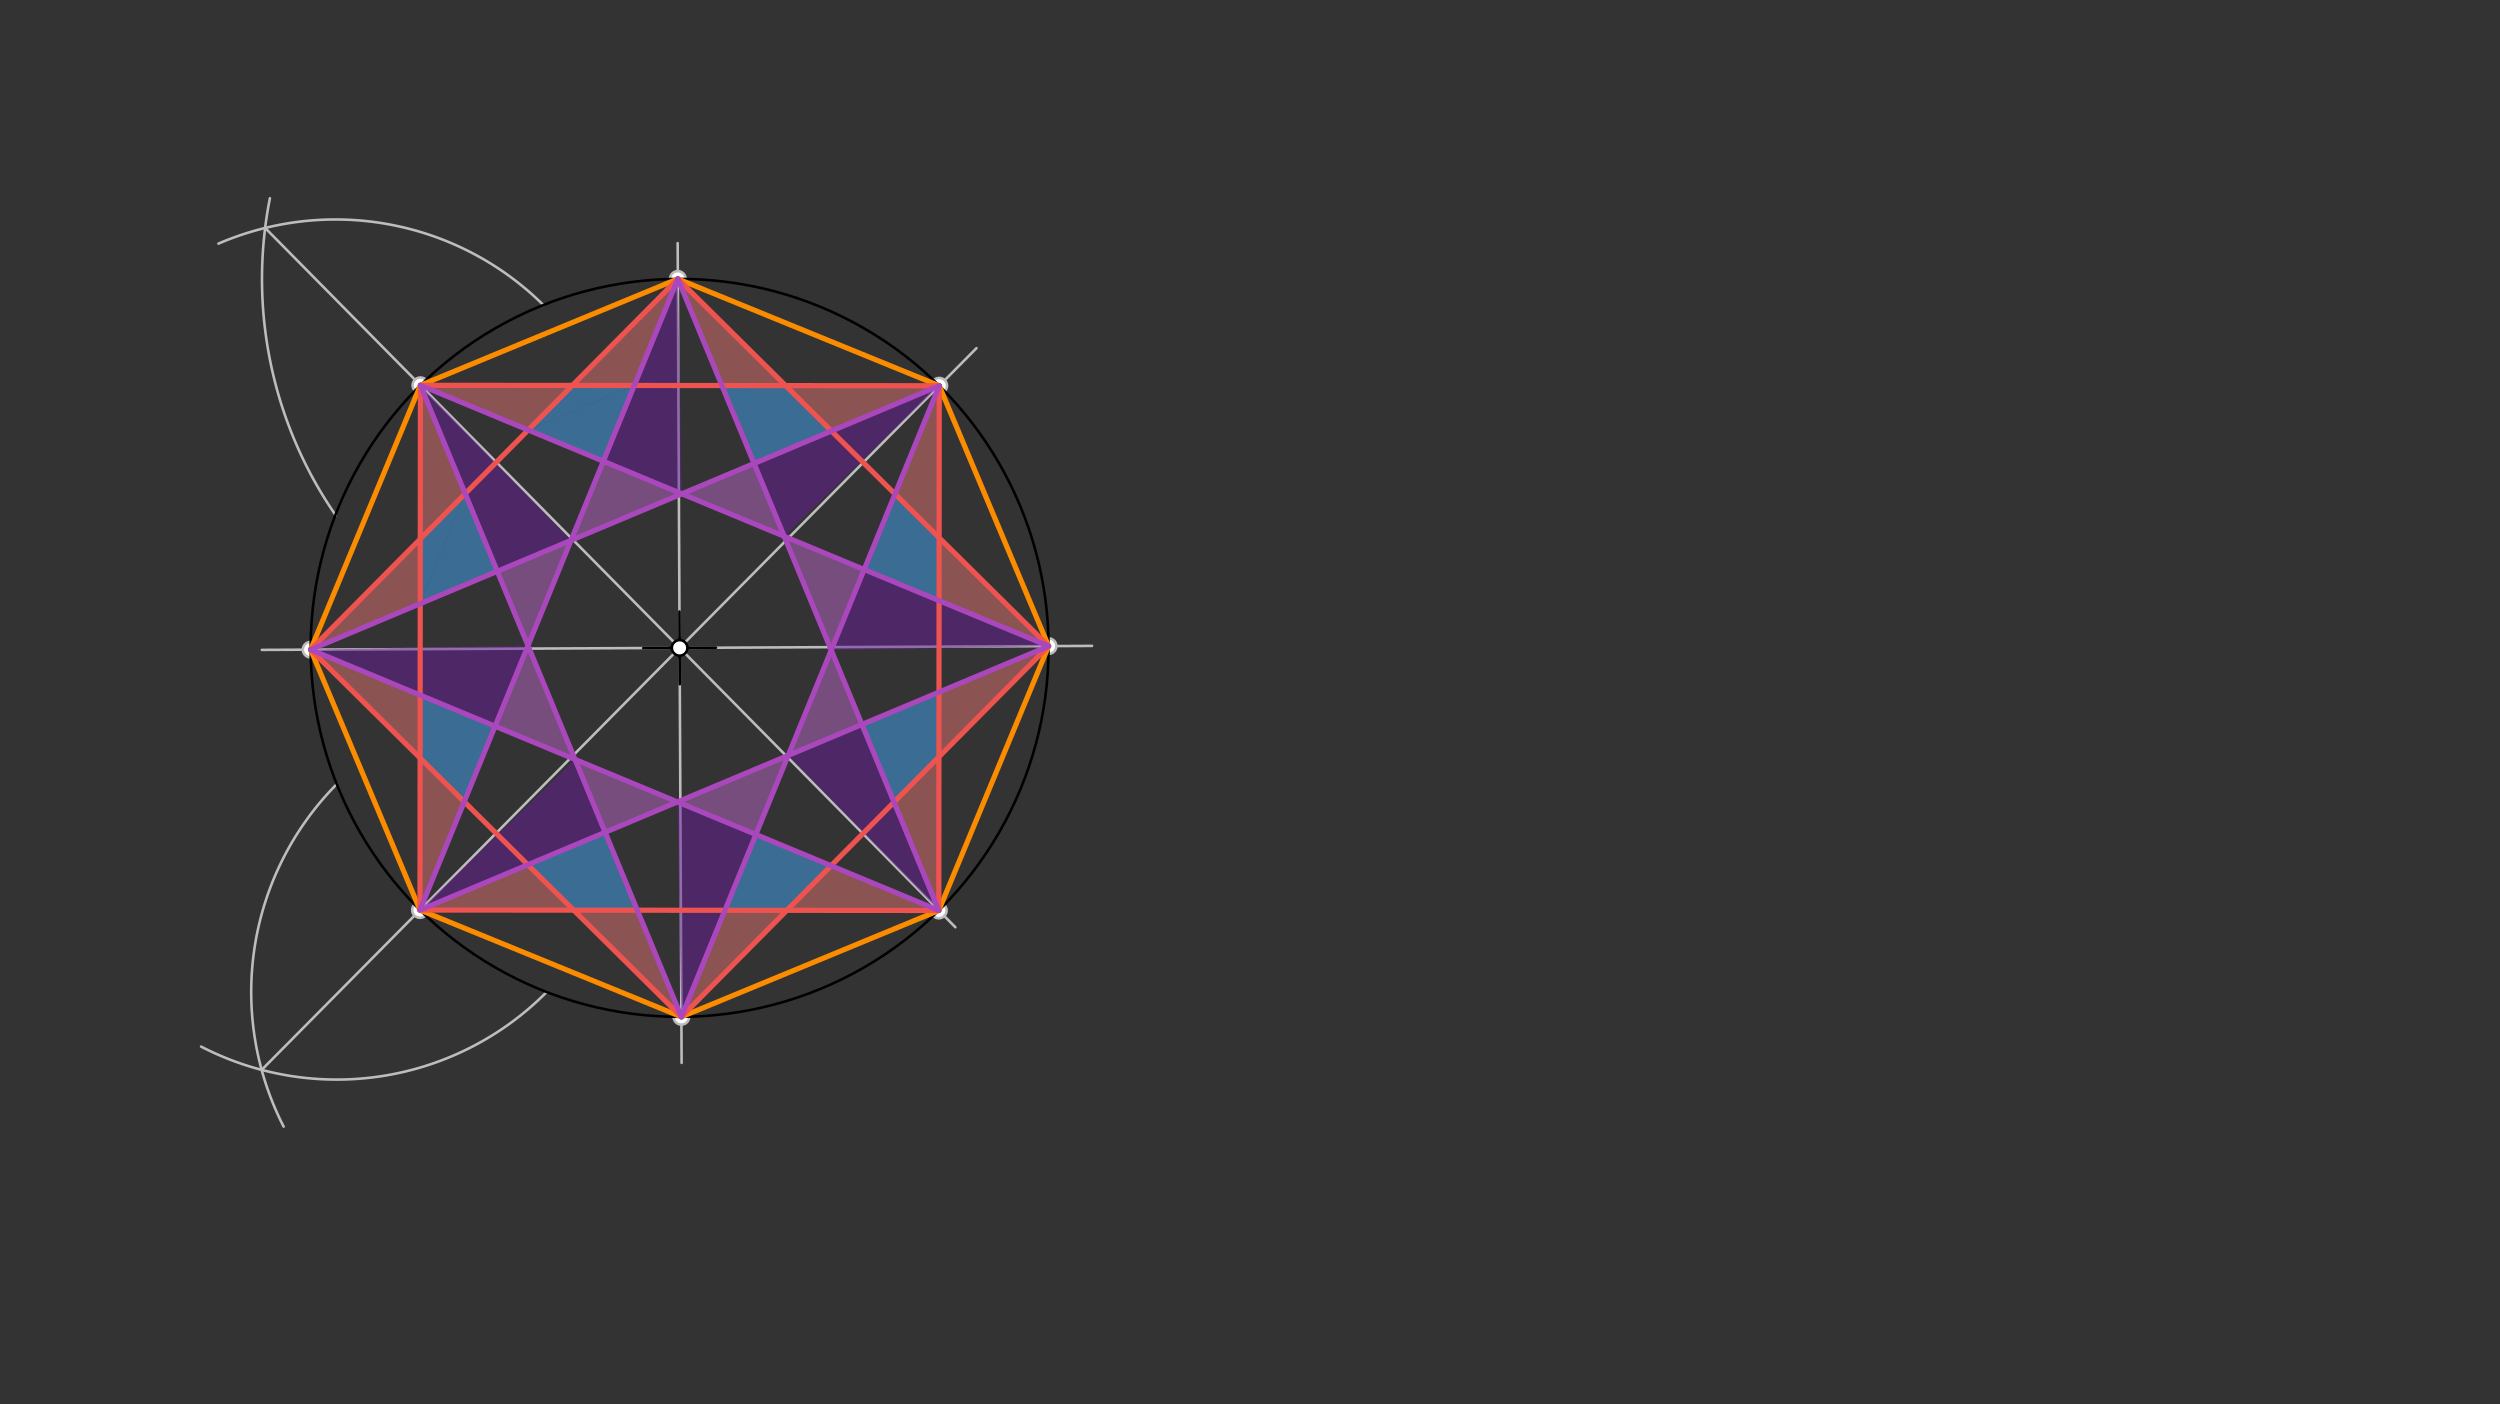<svg xmlns="http://www.w3.org/2000/svg" class="svg--816" height="100%" preserveAspectRatio="xMidYMid meet" viewBox="0 0 963.78 541.417" width="100%"><rect x="0" y="0" width="963.78" height="541.417" fill="#333333" stroke="none"/><defs><marker id="marker-arrow" markerHeight="16" markerUnits="userSpaceOnUse" markerWidth="24" orient="auto-start-reverse" refX="24" refY="4" viewBox="0 0 24 8"><path d="M 0 0 L 24 4 L 0 8 z" stroke="inherit"></path></marker></defs><g class="aux-layer--949"><g class="element--733"><line stroke="#BDBDBD" stroke-dasharray="none" stroke-linecap="round" stroke-width="1" x1="262" x2="420.996" y1="249.766" y2="249.001"></line></g><g class="element--733"><line stroke="#BDBDBD" stroke-dasharray="none" stroke-linecap="round" stroke-width="1" x1="262" x2="100.941" y1="249.766" y2="250.54"></line></g><g class="element--733"><line stroke="#BDBDBD" stroke-dasharray="none" stroke-linecap="round" stroke-width="1" x1="262" x2="261.25" y1="249.766" y2="93.726"></line></g><g class="element--733"><line stroke="#BDBDBD" stroke-dasharray="none" stroke-linecap="round" stroke-width="1" x1="262" x2="262.769" y1="249.766" y2="409.762"></line></g><g class="element--733"><path d="M 129.429 198.661 A 160.311 160.311 0 0 1 104.052 76.425" fill="none" stroke="#BDBDBD" stroke-dasharray="none" stroke-linecap="round" stroke-width="1"></path></g><g class="element--733"><path d="M 209.464 117.584 A 113.89 113.89 0 0 0 84.223 93.921" fill="none" stroke="#BDBDBD" stroke-dasharray="none" stroke-linecap="round" stroke-width="1"></path></g><g class="element--733"><line stroke="#BDBDBD" stroke-dasharray="none" stroke-linecap="round" stroke-width="1" x1="102.213" x2="262" y1="87.886" y2="249.766"></line></g><g class="element--733"><line stroke="#BDBDBD" stroke-dasharray="none" stroke-linecap="round" stroke-width="1" x1="262" x2="368.299" y1="249.766" y2="357.457"></line></g><g class="element--733"><path d="M 129.819 302.302 A 113.89 113.89 0 0 0 109.343 434.313" fill="none" stroke="#BDBDBD" stroke-dasharray="none" stroke-linecap="round" stroke-width="1"></path></g><g class="element--733"><path d="M 210.737 382.446 A 113.89 113.89 0 0 1 77.522 403.475" fill="none" stroke="#BDBDBD" stroke-dasharray="none" stroke-linecap="round" stroke-width="1"></path></g><g class="element--733"><line stroke="#BDBDBD" stroke-dasharray="none" stroke-linecap="round" stroke-width="1" x1="100.871" x2="262" y1="412.452" y2="249.766"></line></g><g class="element--733"><line stroke="#BDBDBD" stroke-dasharray="none" stroke-linecap="round" stroke-width="1" x1="262" x2="376.444" y1="249.766" y2="134.215"></line></g><g class="element--733"><circle cx="261.316" cy="107.528" r="3" stroke="#BDBDBD" stroke-width="1" fill="#ffffff"></circle>}</g><g class="element--733"><circle cx="162.078" cy="148.535" r="3" stroke="#BDBDBD" stroke-width="1" fill="#ffffff"></circle>}</g><g class="element--733"><circle cx="119.762" cy="250.449" r="3" stroke="#BDBDBD" stroke-width="1" fill="#ffffff"></circle>}</g><g class="element--733"><circle cx="161.906" cy="350.826" r="3" stroke="#BDBDBD" stroke-width="1" fill="#ffffff"></circle>}</g><g class="element--733"><circle cx="262.684" cy="392.003" r="3" stroke="#BDBDBD" stroke-width="1" fill="#ffffff"></circle>}</g><g class="element--733"><circle cx="361.922" cy="350.996" r="3" stroke="#BDBDBD" stroke-width="1" fill="#ffffff"></circle>}</g><g class="element--733"><circle cx="404.238" cy="249.082" r="3" stroke="#BDBDBD" stroke-width="1" fill="#ffffff"></circle>}</g><g class="element--733"><circle cx="362.094" cy="148.705" r="3" stroke="#BDBDBD" stroke-width="1" fill="#ffffff"></circle>}</g></g><g class="main-layer--75a"><g class="element--733"><g fill="#E57373" opacity="0.5"><path d="M 261.316 107.528 L 244.532 148.605 L 220.652 148.585 L 220.652 148.585 L 203.619 165.783 Z" stroke="none"></path></g></g><g class="element--733"><g fill="#E57373" opacity="0.5"><path d="M 220.652 148.585 L 203.619 165.783 L 162.078 148.535 Z" stroke="none"></path></g></g><g class="element--733"><g fill="#E57373" opacity="0.5"><path d="M 162.078 148.535 L 179.336 190.3 L 162.028 207.775 Z" stroke="none"></path></g></g><g class="element--733"><g fill="#E57373" opacity="0.5"><path d="M 162.028 207.775 L 162.007 232.713 L 119.762 250.449 Z" stroke="none"></path></g></g><g class="element--733"><g fill="#E57373" opacity="0.5"><path d="M 119.762 250.449 L 161.977 267.977 L 161.956 292.239 Z" stroke="none"></path></g></g><g class="element--733"><g fill="#E57373" opacity="0.5"><path d="M 161.956 292.239 L 178.962 309.083 L 161.906 350.826 Z" stroke="none"></path></g></g><g class="element--733"><g fill="#E57373" opacity="0.5"><path d="M 161.906 350.826 L 203.484 333.37 L 221.16 350.877 L 221.16 350.877 Z" stroke="none"></path></g></g><g class="element--733"><g fill="#E57373" opacity="0.5"><path d="M 221.16 350.877 L 245.698 350.898 L 262.684 392.003 Z" stroke="none"></path></g></g><g class="element--733"><g fill="#E57373" opacity="0.5"><path d="M 262.684 392.003 L 279.468 350.926 L 303.348 350.947 Z" stroke="none"></path></g></g><g class="element--733"><g fill="#E57373" opacity="0.5"><path d="M 303.348 350.947 L 320.381 333.748 L 361.922 350.996 Z" stroke="none"></path></g></g><g class="element--733"><g fill="#E57373" opacity="0.5"><path d="M 361.922 350.996 L 344.664 309.231 L 361.972 291.756 Z" stroke="none"></path></g></g><g class="element--733"><g fill="#E57373" opacity="0.5"><path d="M 361.972 291.756 L 361.993 266.818 L 404.238 249.082 Z" stroke="none"></path></g></g><g class="element--733"><g fill="#E57373" opacity="0.5"><path d="M 404.238 249.082 L 362.023 231.554 L 362.044 207.292 Z" stroke="none"></path></g></g><g class="element--733"><g fill="#E57373" opacity="0.5"><path d="M 362.044 207.292 L 345.038 190.448 L 362.094 148.705 Z" stroke="none"></path></g></g><g class="element--733"><g fill="#E57373" opacity="0.5"><path d="M 362.094 148.705 L 320.516 166.162 L 302.84 148.655 Z" stroke="none"></path></g></g><g class="element--733"><g fill="#BA68C8" opacity="0.5"><path d="M 232.597 177.815 L 262.846 190.375 L 220.139 208.305 Z" stroke="none"></path></g></g><g class="element--733"><g fill="#BA68C8" opacity="0.5"><path d="M 220.139 208.305 L 191.709 220.242 L 203.552 248.902 L 203.552 248.902 Z" stroke="none"></path></g></g><g class="element--733"><g fill="#E57373" opacity="0.5"><path d="M 261.316 107.528 L 278.302 148.634 L 302.84 148.655 Z" stroke="none"></path></g></g><g class="element--733"><g fill="#BA68C8" opacity="0.5"><path d="M 203.552 248.902 L 203.552 248.902 L 190.858 279.969 L 221.677 292.765 Z" stroke="none"></path></g></g><g class="element--733"><g fill="#BA68C8" opacity="0.5"><path d="M 221.677 292.765 L 233.285 320.857 L 261.154 309.157 Z" stroke="none"></path></g></g><g class="element--733"><g fill="#BA68C8" opacity="0.5"><path d="M 261.154 309.157 L 261.154 309.157 L 291.403 321.716 L 303.861 291.226 Z" stroke="none"></path></g></g><g class="element--733"><g fill="#BA68C8" opacity="0.5"><path d="M 303.861 291.226 L 332.291 279.289 L 320.448 250.629 Z" stroke="none"></path></g></g><g class="element--733"><g fill="#BA68C8" opacity="0.5"><path d="M 320.448 250.629 L 333.142 219.562 L 302.323 206.766 L 302.323 206.766 L 290.715 178.674 L 290.715 178.674 L 302.323 206.766 Z" stroke="none"></path></g></g><g class="element--733"><g fill="#BA68C8" opacity="0.5"><path d="M 302.323 206.766 L 290.715 178.674 L 262.846 190.375 Z" stroke="none"></path></g></g><g class="element--733"><g fill="#6A1B9A" opacity="0.5"><path d="M 232.597 177.815 L 262.846 190.375 L 261.316 107.528 L 261.316 107.528 L 261.316 107.528 L 261.316 107.528 L 261.316 107.528 Z" stroke="none"></path></g></g><g class="element--733"><g fill="#6A1B9A" opacity="0.5"><path d="M 220.139 208.305 L 162.078 148.535 L 191.709 220.242 Z" stroke="none"></path></g></g><g class="element--733"><g fill="#6A1B9A" opacity="0.5"><path d="M 203.552 248.902 L 119.762 250.449 L 190.858 279.969 Z" stroke="none"></path></g></g><g class="element--733"><g fill="#6A1B9A" opacity="0.5"><path d="M 221.677 292.765 L 161.906 350.826 L 233.285 320.857 Z" stroke="none"></path></g></g><g class="element--733"><g fill="#6A1B9A" opacity="0.5"><path d="M 261.154 309.157 L 262.684 392.003 L 291.403 321.716 Z" stroke="none"></path></g></g><g class="element--733"><g fill="#6A1B9A" opacity="0.5"><path d="M 303.861 291.226 L 361.922 350.996 L 332.291 279.289 Z" stroke="none"></path></g></g><g class="element--733"><g fill="#6A1B9A" opacity="0.5"><path d="M 320.448 250.629 L 404.238 249.082 L 333.142 219.562 Z" stroke="none"></path></g></g><g class="element--733"><g fill="#42A5F5" opacity="0.5"><path d="M 203.619 165.783 L 232.597 177.815 L 244.532 148.605 Z" stroke="none"></path></g></g><g class="element--733"><g fill="#42A5F5" opacity="0.5"><path d="M 179.336 190.3 L 162.028 207.775 L 162.007 232.713 Z" stroke="none"></path></g></g><g class="element--733"><g fill="#42A5F5" opacity="0.5"><path d="M 191.709 220.242 L 162.007 232.713 L 179.336 190.3 Z" stroke="none"></path></g></g><g class="element--733"><g fill="#42A5F5" opacity="0.5"><path d="M 190.858 279.969 L 161.977 267.977 L 161.956 292.239 L 178.962 309.083 Z" stroke="none"></path></g></g><g class="element--733"><g fill="#6A1B9A" opacity="0.5"><path d="M 302.323 206.766 L 362.094 148.705 L 290.715 178.674 L 290.715 178.674 Z" stroke="none"></path></g></g><g class="element--733"><g fill="#42A5F5" opacity="0.5"><path d="M 233.285 320.857 L 203.484 333.37 L 221.16 350.877 L 221.16 350.877 L 245.698 350.898 Z" stroke="none"></path></g></g><g class="element--733"><g fill="#42A5F5" opacity="0.5"><path d="M 291.403 321.716 L 279.468 350.926 L 303.348 350.947 L 320.381 333.748 Z" stroke="none"></path></g></g><g class="element--733"><g fill="#42A5F5" opacity="0.5"><path d="M 332.291 279.289 L 344.664 309.231 L 361.972 291.756 L 361.993 266.818 Z" stroke="none"></path></g></g><g class="element--733"><g fill="#42A5F5" opacity="0.5"><path d="M 362.023 231.554 L 333.142 219.562 L 345.038 190.448 L 362.044 207.292 Z" stroke="none"></path></g></g><g class="element--733"><g fill="#42A5F5" opacity="0.5"><path d="M 302.84 148.655 L 278.302 148.634 L 290.715 178.674 L 320.516 166.162 Z" stroke="none"></path></g></g><g class="element--733"><g fill="#42A5F5" opacity="0.5"><path d="M 244.532 148.605 L 220.652 148.585 L 203.619 165.783 Z" stroke="none"></path></g></g><g class="element--733"><g class="center--a87"><line x1="258" y1="249.766" x2="266" y2="249.766" stroke="#000000" stroke-width="1" stroke-linecap="round"></line><line x1="262" y1="245.766" x2="262" y2="253.766" stroke="#000000" stroke-width="1" stroke-linecap="round"></line><circle class="hit--87b" cx="262" cy="249.766" r="4" stroke="none" fill="transparent"></circle></g><circle cx="262" cy="249.766" fill="none" r="142.239" stroke="#000000" stroke-dasharray="none" stroke-width="1"></circle></g><g class="element--733"><line stroke="#000000" stroke-dasharray="none" stroke-linecap="round" stroke-width="1" x1="276.004" x2="247.996" y1="249.698" y2="249.833"></line></g><g class="element--733"><line stroke="#000000" stroke-dasharray="none" stroke-linecap="round" stroke-width="1" x1="261.933" x2="262.067" y1="235.761" y2="263.77"></line></g><g class="element--733"><line stroke="#FB8C00" stroke-dasharray="none" stroke-linecap="round" stroke-width="2" x1="261.316" x2="162.078" y1="107.528" y2="148.535"></line></g><g class="element--733"><line stroke="#FB8C00" stroke-dasharray="none" stroke-linecap="round" stroke-width="2" x1="162.078" x2="119.762" y1="148.535" y2="250.449"></line></g><g class="element--733"><line stroke="#FB8C00" stroke-dasharray="none" stroke-linecap="round" stroke-width="2" x1="119.762" x2="161.906" y1="250.449" y2="350.826"></line></g><g class="element--733"><line stroke="#FB8C00" stroke-dasharray="none" stroke-linecap="round" stroke-width="2" x1="161.906" x2="262.684" y1="350.826" y2="392.003"></line></g><g class="element--733"><line stroke="#FB8C00" stroke-dasharray="none" stroke-linecap="round" stroke-width="2" x1="262.684" x2="361.922" y1="392.003" y2="350.996"></line></g><g class="element--733"><line stroke="#FB8C00" stroke-dasharray="none" stroke-linecap="round" stroke-width="2" x1="361.922" x2="404.238" y1="350.996" y2="249.082"></line></g><g class="element--733"><line stroke="#FB8C00" stroke-dasharray="none" stroke-linecap="round" stroke-width="2" x1="404.238" x2="362.094" y1="249.082" y2="148.705"></line></g><g class="element--733"><line stroke="#FB8C00" stroke-dasharray="none" stroke-linecap="round" stroke-width="2" x1="362.094" x2="261.316" y1="148.705" y2="107.528"></line></g><g class="element--733"><line stroke="#EF5350" stroke-dasharray="none" stroke-linecap="round" stroke-width="2" x1="261.316" x2="119.762" y1="107.528" y2="250.449"></line></g><g class="element--733"><line stroke="#EF5350" stroke-dasharray="none" stroke-linecap="round" stroke-width="2" x1="119.762" x2="262.684" y1="250.449" y2="392.003"></line></g><g class="element--733"><line stroke="#EF5350" stroke-dasharray="none" stroke-linecap="round" stroke-width="2" x1="262.684" x2="404.238" y1="392.003" y2="249.082"></line></g><g class="element--733"><line stroke="#EF5350" stroke-dasharray="none" stroke-linecap="round" stroke-width="2" x1="404.238" x2="261.316" y1="249.082" y2="107.528"></line></g><g class="element--733"><line stroke="#EF5350" stroke-dasharray="none" stroke-linecap="round" stroke-width="2" x1="162.078" x2="161.906" y1="148.535" y2="350.826"></line></g><g class="element--733"><line stroke="#EF5350" stroke-dasharray="none" stroke-linecap="round" stroke-width="2" x1="161.906" x2="361.922" y1="350.826" y2="350.996"></line></g><g class="element--733"><line stroke="#EF5350" stroke-dasharray="none" stroke-linecap="round" stroke-width="2" x1="361.922" x2="362.094" y1="350.996" y2="148.705"></line></g><g class="element--733"><line stroke="#EF5350" stroke-dasharray="none" stroke-linecap="round" stroke-width="2" x1="362.094" x2="162.078" y1="148.705" y2="148.535"></line></g><g class="element--733"><line stroke="#AB47BC" stroke-dasharray="none" stroke-linecap="round" stroke-width="2" x1="261.316" x2="161.906" y1="107.528" y2="350.826"></line></g><g class="element--733"><line stroke="#AB47BC" stroke-dasharray="none" stroke-linecap="round" stroke-width="2" x1="161.906" x2="404.238" y1="350.826" y2="249.082"></line></g><g class="element--733"><line stroke="#AB47BC" stroke-dasharray="none" stroke-linecap="round" stroke-width="2" x1="404.238" x2="162.078" y1="249.082" y2="148.535"></line></g><g class="element--733"><line stroke="#AB47BC" stroke-dasharray="none" stroke-linecap="round" stroke-width="2" x1="162.078" x2="262.684" y1="148.535" y2="392.003"></line></g><g class="element--733"><line stroke="#AB47BC" stroke-dasharray="none" stroke-linecap="round" stroke-width="2" x1="262.684" x2="362.094" y1="392.003" y2="148.705"></line></g><g class="element--733"><line stroke="#AB47BC" stroke-dasharray="none" stroke-linecap="round" stroke-width="2" x1="362.094" x2="119.762" y1="148.705" y2="250.449"></line></g><g class="element--733"><line stroke="#AB47BC" stroke-dasharray="none" stroke-linecap="round" stroke-width="2" x1="119.762" x2="361.922" y1="250.449" y2="350.996"></line></g><g class="element--733"><line stroke="#AB47BC" stroke-dasharray="none" stroke-linecap="round" stroke-width="2" x1="361.922" x2="261.316" y1="350.996" y2="107.528"></line></g><g class="element--733"><circle cx="262" cy="249.766" r="3" stroke="#000000" stroke-width="1" fill="#ffffff"></circle>}</g></g><g class="snaps-layer--ac6"></g><g class="temp-layer--52d"></g></svg>